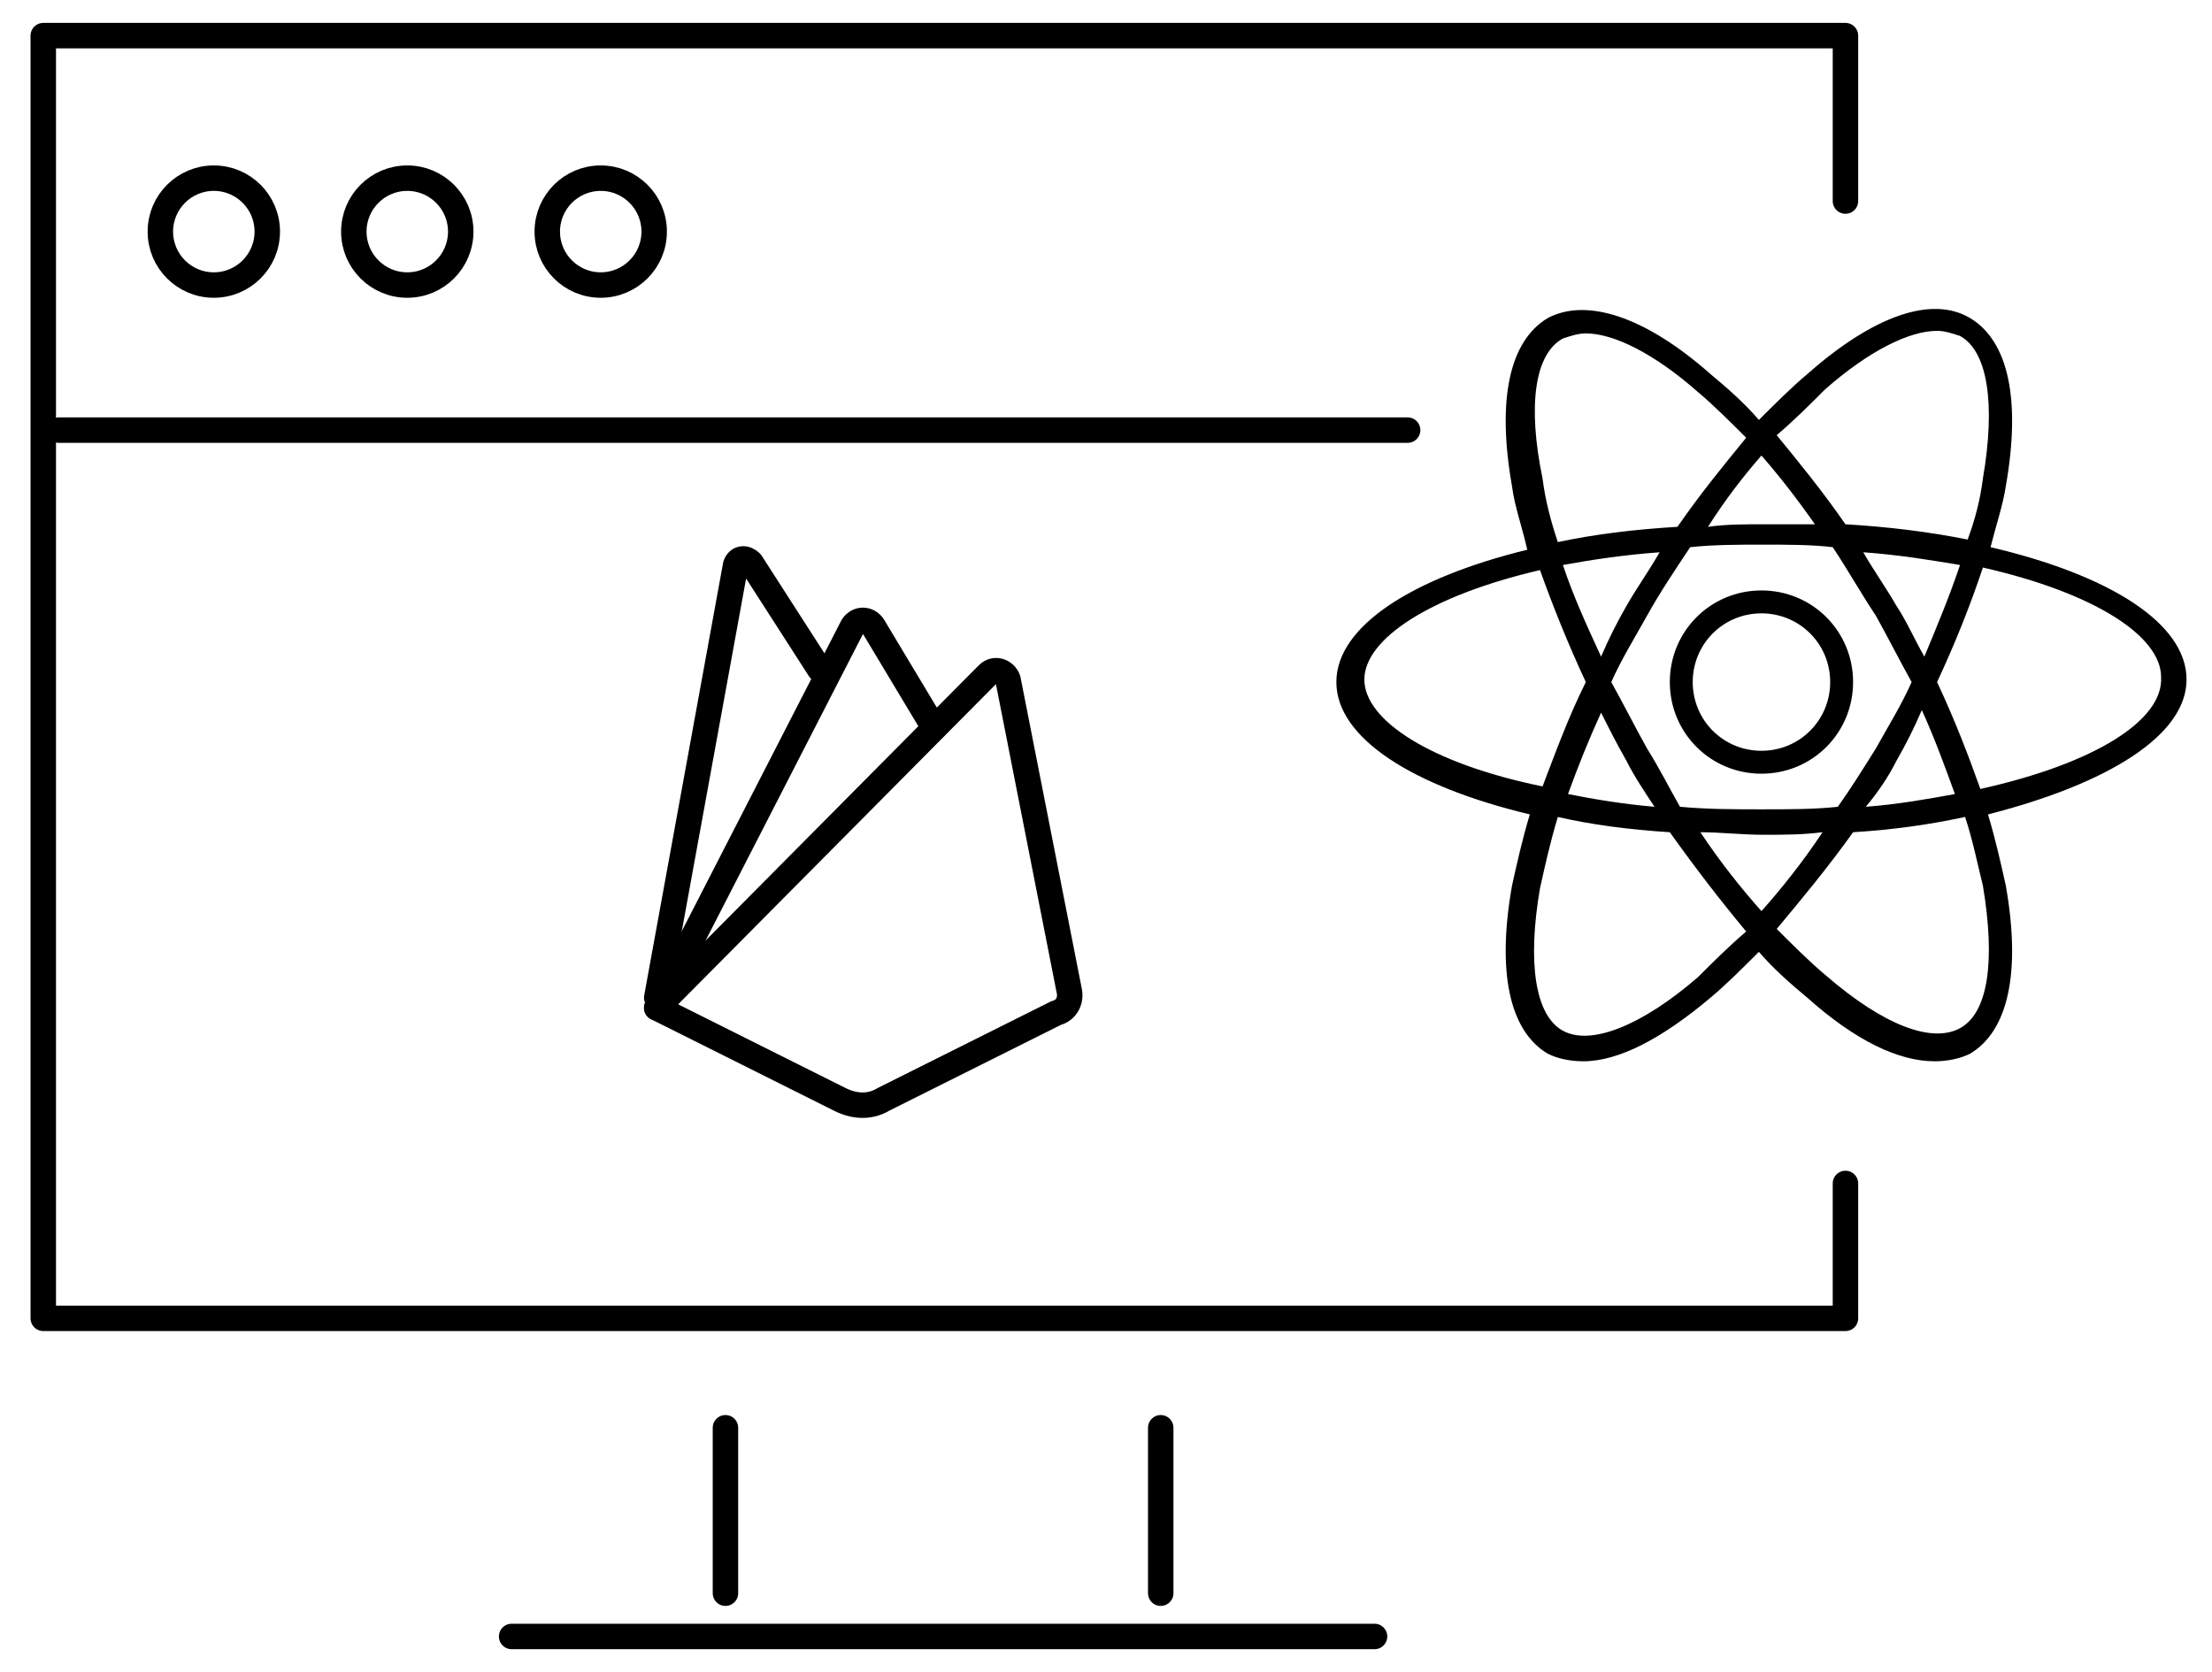 <?xml version="1.0" encoding="utf-8"?>
<!-- Generator: Adobe Illustrator 25.2.0, SVG Export Plug-In . SVG Version: 6.00 Build 0)  -->
<svg version="1.1" id="Layer_1" xmlns="http://www.w3.org/2000/svg" xmlns:xlink="http://www.w3.org/1999/xlink" x="0px" y="0px"
	 width="86.9px" height="65.7px" viewBox="0 0 86.9 65.7" style="enable-background:new 0 0 86.9 65.7;" xml:space="preserve">
<style type="text/css">
	.st0{fill:none;stroke:#000000;stroke-linecap:round;stroke-linejoin:round;stroke-miterlimit:22.926;}
</style>
<g>
	<line class="st0" x1="55.3" y1="16.9" x2="2.3" y2="16.9"/>
	<circle class="st0" cx="8.4" cy="9.1" r="2.1"/>
	<circle class="st0" cx="16" cy="9.1" r="2.1"/>
	<circle class="st0" cx="23.6" cy="9.1" r="2.1"/>
	<g>
		<g>
			<path class="st0" d="M72.5,7.9V1.4l0,0H1.7v50.4c39.7,0,50.5,0,70.8,0v-5.3"/>
			<line class="st0" x1="20.1" y1="64.3" x2="54" y2="64.3"/>
			<line class="st0" x1="28.5" y1="62.6" x2="28.5" y2="56.1"/>
			<line class="st0" x1="45.6" y1="62.6" x2="45.6" y2="56.1"/>
		</g>
	</g>
	<path d="M69.2,30.4c2,0,3.6-1.6,3.6-3.6c0-2-1.6-3.6-3.6-3.6c-2,0-3.6,1.6-3.6,3.6C65.6,28.8,67.2,30.4,69.2,30.4z M69.2,24.1
		c1.5,0,2.7,1.2,2.7,2.7c0,1.5-1.2,2.7-2.7,2.7c-1.5,0-2.7-1.2-2.7-2.7C66.5,25.3,67.7,24.1,69.2,24.1z M85.9,26.7
		c0-2.2-3-4.1-7.7-5.2c0.2-0.8,0.5-1.7,0.6-2.4c0.6-3.4,0.1-5.7-1.4-6.6c-1.5-0.9-3.8-0.1-6.4,2.2c-0.6,0.5-1.3,1.2-1.9,1.8
		c-0.6-0.7-1.3-1.3-1.9-1.8c-2.6-2.3-4.9-3-6.4-2.2c-1.5,0.9-2,3.2-1.4,6.6c0.1,0.8,0.4,1.6,0.6,2.5c-4.5,1.1-7.5,3-7.5,5.2
		c0,2.2,3,4.1,7.6,5.2c-0.3,1-0.5,1.9-0.7,2.8c-0.6,3.4-0.1,5.7,1.4,6.6c0.4,0.2,0.9,0.3,1.4,0.3c1.4,0,3.1-0.9,5-2.5
		c0.6-0.5,1.3-1.2,1.9-1.8c0.6,0.7,1.3,1.3,1.9,1.8c1.9,1.7,3.6,2.5,5,2.5c0.5,0,1-0.1,1.4-0.3c1.5-0.9,2-3.2,1.4-6.6
		c-0.2-0.9-0.4-1.8-0.7-2.8C82.8,30.8,85.9,28.9,85.9,26.7z M71.7,15.3c1.7-1.5,3.3-2.3,4.4-2.3c0.3,0,0.6,0.1,0.9,0.2
		c1.1,0.6,1.4,2.7,0.9,5.6c-0.1,0.8-0.3,1.6-0.6,2.4c-1.5-0.3-3.1-0.5-4.8-0.6c-0.9-1.3-1.8-2.4-2.7-3.5
		C70.5,16.5,71.1,15.9,71.7,15.3z M63.9,29.9c0.3,0.6,0.7,1.2,1.1,1.8c-1.2-0.1-2.4-0.3-3.4-0.5c0.4-1.1,0.8-2.1,1.3-3.2
		C63.2,28.6,63.5,29.2,63.9,29.9z M61.4,22.2c1.1-0.2,2.4-0.4,3.8-0.5c-0.4,0.7-0.9,1.4-1.3,2.1c-0.4,0.7-0.7,1.3-1,2
		C62.3,24.5,61.8,23.4,61.4,22.2z M64.7,29.4c-0.5-0.9-0.9-1.7-1.4-2.6c0.4-0.9,0.9-1.7,1.4-2.6c0.5-0.9,1.1-1.8,1.7-2.7
		c0.9-0.1,1.9-0.1,2.9-0.1c0.9,0,1.9,0,2.7,0.1c0.6,0.9,1.1,1.8,1.7,2.7c0.5,0.9,0.9,1.7,1.4,2.6c-0.4,0.9-0.9,1.7-1.4,2.6
		c-0.5,0.8-1,1.6-1.5,2.3c-0.9,0.1-1.9,0.1-3,0.1c-1.1,0-2.1,0-3.2-0.1C65.6,31,65.2,30.2,64.7,29.4z M74.5,29.9
		c0.4-0.7,0.7-1.3,1-2c0.5,1.1,0.9,2.2,1.3,3.3c-1.1,0.2-2.2,0.4-3.5,0.5C73.8,31.1,74.2,30.5,74.5,29.9z M74.5,23.8
		c-0.4-0.7-0.9-1.4-1.3-2.1c1.4,0.1,2.6,0.3,3.8,0.5c-0.4,1.2-0.9,2.4-1.4,3.6C75.2,25.1,74.9,24.4,74.5,23.8z M69.2,17.9
		c0.7,0.8,1.4,1.7,2.1,2.7c-0.7,0-1.3,0-2,0c-0.8,0-1.5,0-2.2,0.1C67.8,19.6,68.5,18.7,69.2,17.9z M61.4,13.3
		c0.3-0.1,0.6-0.2,0.9-0.2c1.1,0,2.7,0.8,4.4,2.3c0.6,0.5,1.3,1.2,1.9,1.8c-0.9,1.1-1.8,2.2-2.7,3.5c-1.7,0.1-3.3,0.3-4.7,0.6
		c-0.3-0.9-0.5-1.7-0.6-2.5C60,15.9,60.3,13.9,61.4,13.3z M53.6,26.7c0-1.6,2.6-3.3,6.9-4.3c0.5,1.4,1.1,2.9,1.8,4.4
		c-0.7,1.4-1.2,2.8-1.7,4.1C56.2,30,53.6,28.3,53.6,26.7z M66.7,38.4c-2.2,1.9-4.2,2.7-5.3,2.1c-1.1-0.6-1.4-2.7-0.9-5.6
		c0.2-0.9,0.4-1.8,0.7-2.8c1.3,0.3,2.8,0.5,4.4,0.6c1,1.4,2,2.7,3,3.9C67.9,37.2,67.3,37.8,66.7,38.4z M69.2,35.8
		c-0.8-0.9-1.6-1.9-2.4-3.1c0.8,0,1.6,0.1,2.5,0.1c0.8,0,1.5,0,2.3-0.1C70.8,33.9,70,34.9,69.2,35.8z M77,40.4
		c-1.1,0.6-3-0.1-5.3-2.1c-0.6-0.5-1.3-1.2-1.9-1.8c1-1.2,2-2.4,3-3.8c1.6-0.1,3-0.3,4.4-0.6c0.3,0.9,0.5,1.9,0.7,2.7
		C78.4,37.8,78.1,39.8,77,40.4z M77.8,31c-0.5-1.4-1-2.7-1.7-4.2c0.7-1.5,1.3-3,1.8-4.5c4.4,1,7,2.7,7,4.3C85,28.3,82.3,30,77.8,31z
		"/>
	<g>
		<path class="st0" d="M25.8,39.6l13-13.1c0.3-0.3,0.7-0.1,0.8,0.2L42,38.9c0.1,0.4-0.1,0.8-0.5,0.9l-6.8,3.4
			c-0.5,0.3-1.1,0.3-1.7,0L25.8,39.6z"/>
		<path class="st0" d="M25.8,39.6l7.7-15c0.2-0.3,0.6-0.3,0.8,0l2.4,4"/>
		<path class="st0" d="M25.8,39.2l3.1-17c0.1-0.3,0.4-0.3,0.6-0.1l2.7,4.2"/>
	</g>
</g>
</svg>
